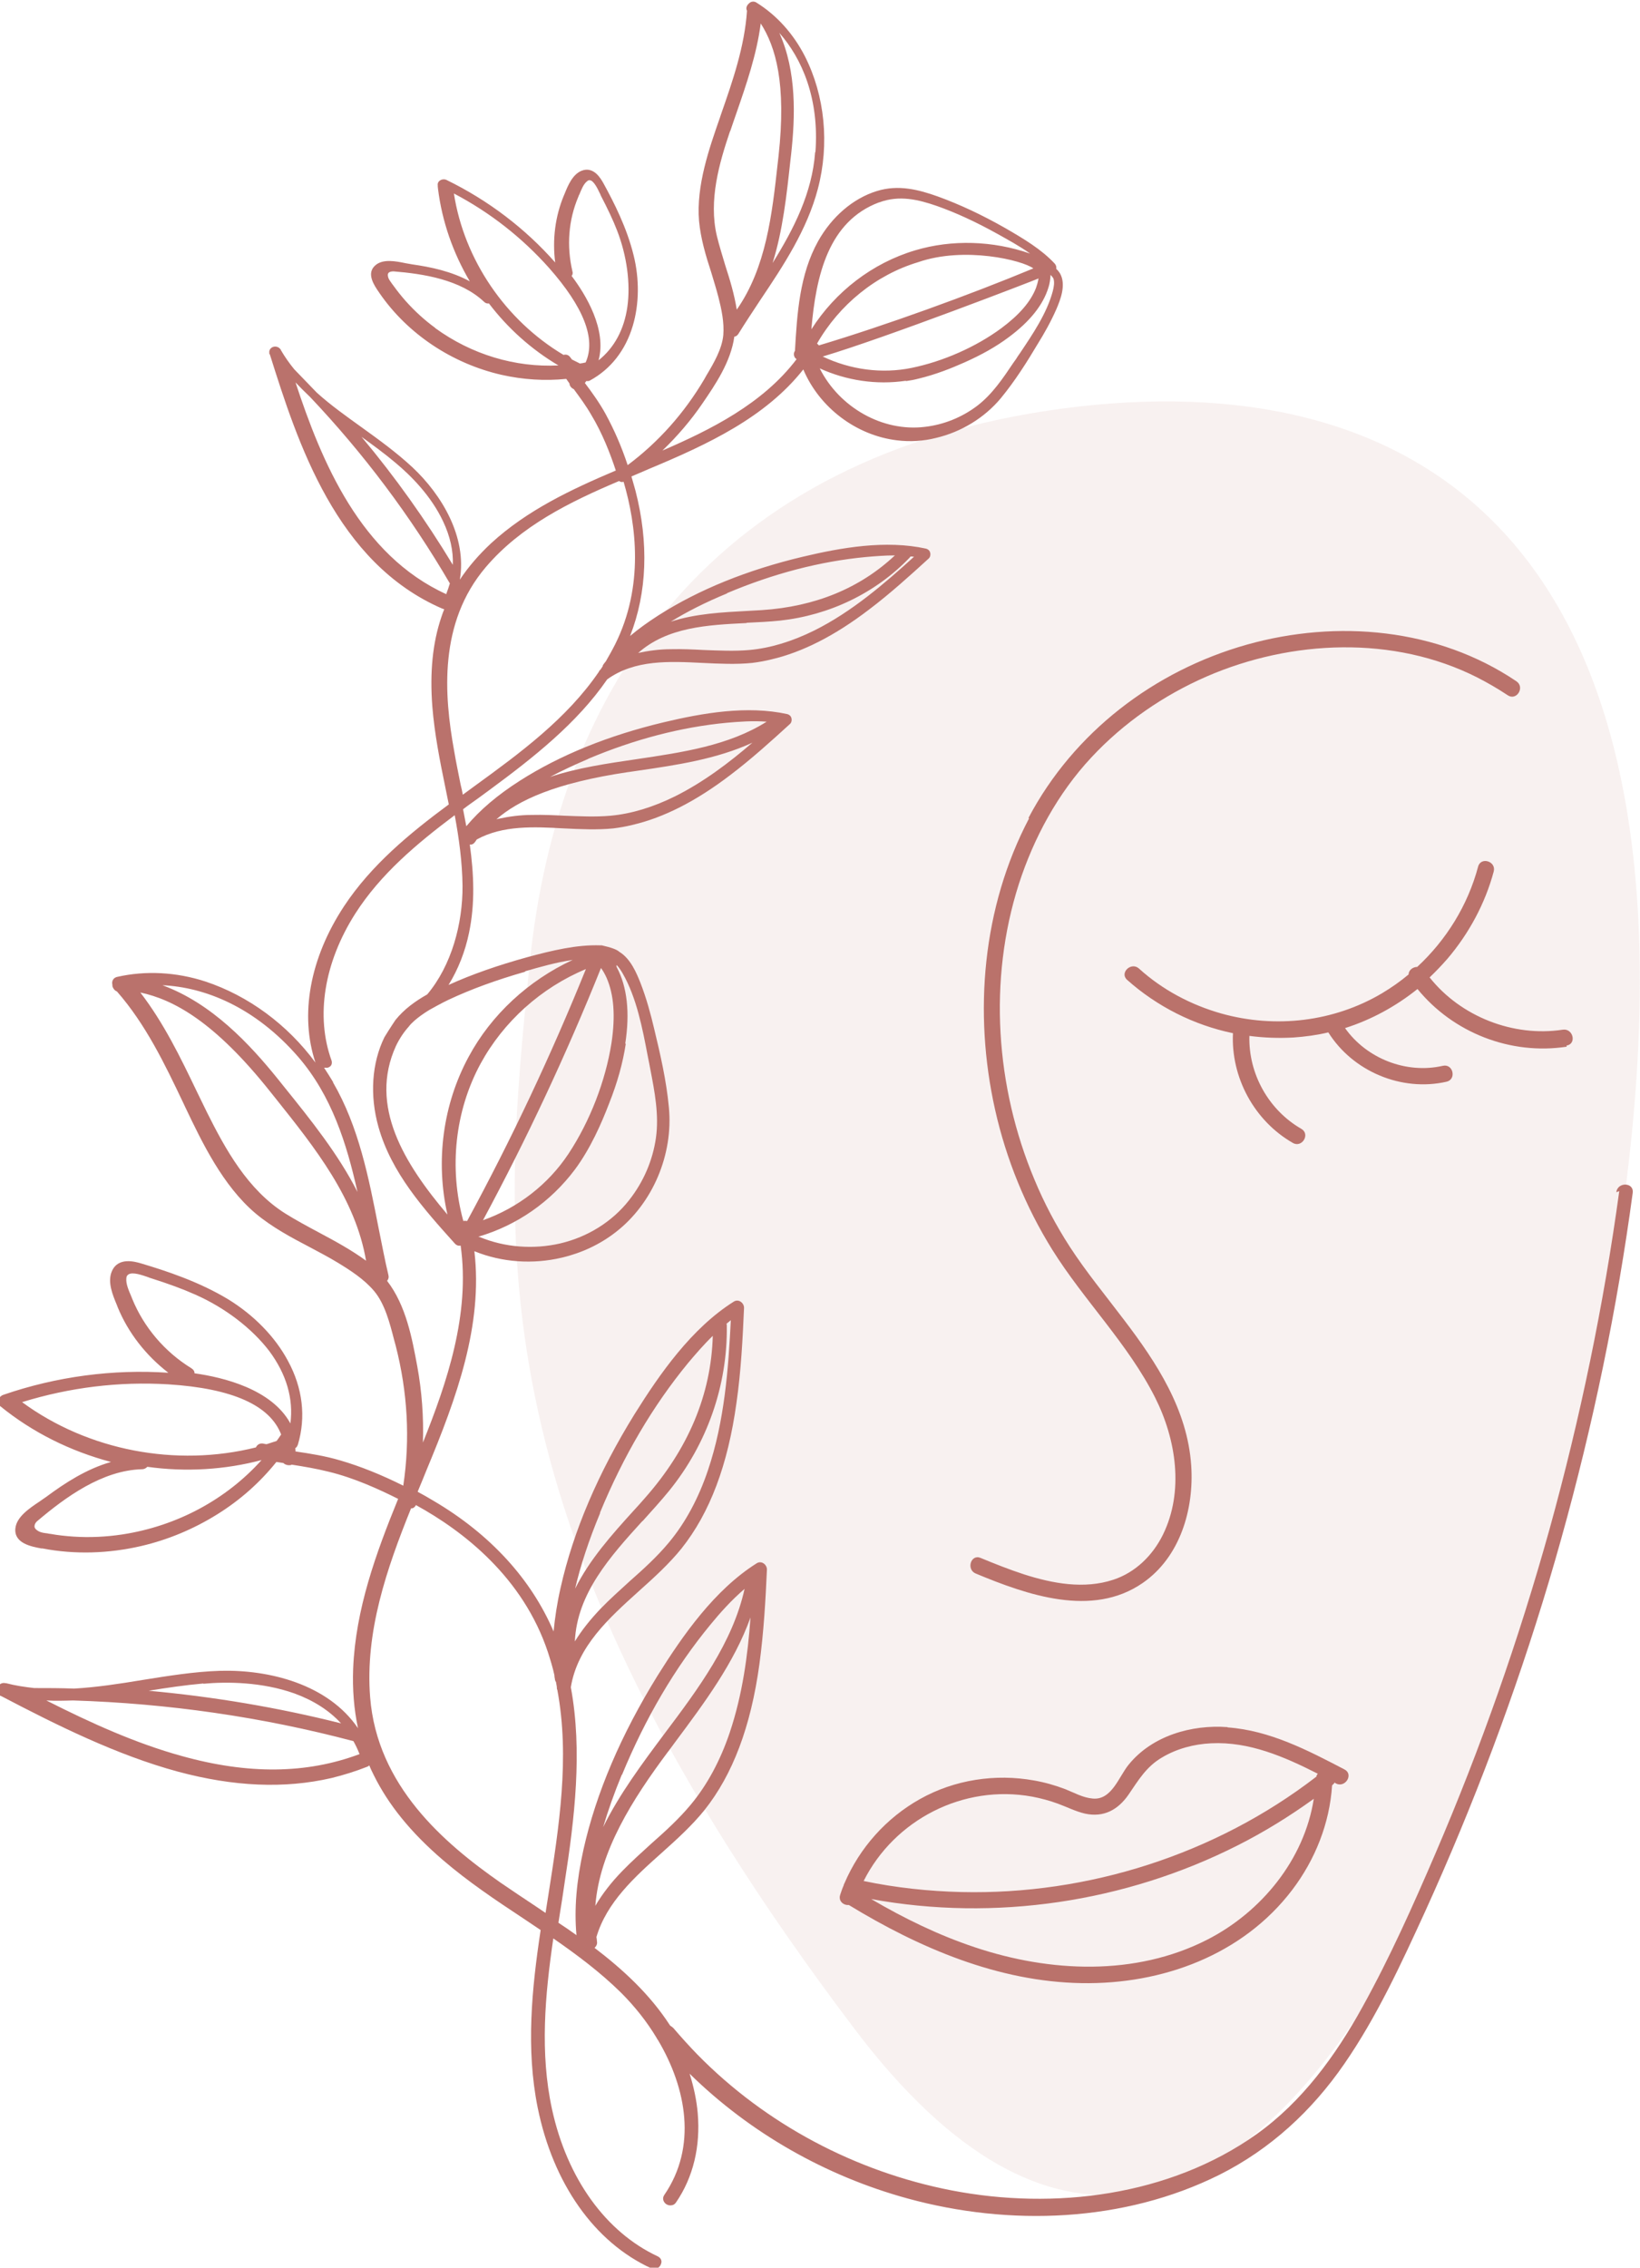 <?xml version="1.0" encoding="UTF-8"?><svg id="Calque_2" xmlns="http://www.w3.org/2000/svg" viewBox="0 0 60.88 84.15"><defs><style>.cls-1{opacity:.1;}.cls-1,.cls-2{fill:#ba726c;}</style></defs><g id="Calque_1-2"><path class="cls-2" d="m38.2,30.37c-1.73,3.29-2.07,7.2-1.26,10.81.41,1.83,1.13,3.6,2.12,5.19,1.18,1.89,2.81,3.49,3.82,5.49.78,1.55,1.08,3.48.29,5.09-.38.77-1.02,1.4-1.84,1.67-1.09.36-2.26.14-3.32-.2-.55-.18-1.08-.39-1.61-.61-.36-.15-.54.43-.18.58,1.9.79,4.32,1.65,6.2.35,1.39-.96,1.91-2.74,1.8-4.36-.14-2.07-1.28-3.81-2.5-5.41-.68-.9-1.4-1.77-2.01-2.71-.51-.79-.95-1.62-1.31-2.49-1.44-3.43-1.72-7.4-.58-10.96.56-1.73,1.45-3.37,2.69-4.7,1.2-1.29,2.68-2.31,4.29-3.01,3.14-1.36,6.94-1.53,10.04.04.39.2.77.42,1.13.66.33.22.65-.3.32-.52-2.92-1.97-6.65-2.3-10-1.36-3.44.97-6.43,3.25-8.11,6.43Z"/><path class="cls-2" d="m60.11,44.2c-.58,4.24-1.45,8.43-2.59,12.55-1.14,4.09-2.55,8.11-4.23,12.02-.83,1.93-1.69,3.86-2.71,5.7-1,1.81-2.24,3.52-3.94,4.73-3.23,2.29-7.5,2.82-11.32,2.08-3.55-.69-6.89-2.45-9.43-5.04-.31-.32-.6-.64-.89-.98-.04-.04-.08-.07-.12-.09,0-.01-.01-.02-.02-.03-.74-1.14-1.73-2.05-2.79-2.86,0,0,0,0,0,0,.07-.06.11-.15.09-.24,0-.05-.01-.11-.02-.16.38-1.29,1.42-2.23,2.43-3.13.56-.5,1.13-1.02,1.58-1.58,1.05-1.32,1.72-3.09,2.04-5.41.16-1.18.23-2.38.28-3.52,0-.09-.05-.18-.13-.23-.08-.05-.17-.05-.25,0-1.57.99-2.74,2.67-3.68,4.17-1.35,2.18-2.28,4.35-2.75,6.45-.26,1.17-.35,2.21-.26,3.18-.22-.16-.44-.31-.67-.46.04-.28.09-.55.13-.82.03-.22.07-.44.1-.67.37-2.38.67-4.88.23-7.25.25-1.52,1.41-2.56,2.53-3.57.56-.5,1.13-1.02,1.58-1.58,1.05-1.32,1.72-3.09,2.04-5.41.17-1.18.23-2.38.28-3.52,0-.09-.05-.18-.13-.23-.08-.05-.17-.05-.25,0-1.57.99-2.74,2.67-3.68,4.17-1.35,2.18-2.28,4.35-2.75,6.45-.13.57-.21,1.11-.26,1.62-.83-1.94-2.35-3.61-4.46-4.85-.2-.12-.39-.23-.58-.33,0,0,0-.02,0-.02.06-.14.11-.27.17-.41l.15-.37c1.13-2.71,2.1-5.38,1.78-8.13,1.03.42,2.18.49,3.24.24.73-.17,1.42-.49,2.01-.95,1.37-1.06,2.14-2.88,1.97-4.63-.09-.98-.32-1.98-.55-2.93-.12-.51-.28-1.11-.51-1.7-.13-.32-.35-.88-.78-1.14-.1-.09-.3-.16-.65-.24,0,0,0,0-.01,0-.01,0-.03,0-.04,0-.89-.03-1.79.19-2.72.44-1.08.3-2.04.63-2.92,1.03.36-.58.62-1.25.76-1.93.23-1.09.18-2.19.03-3.28.02,0,.04,0,.06,0,.05-.01.09-.04.13-.09.02-.03.05-.07.07-.1.97-.53,2.12-.47,3.23-.41.62.03,1.25.06,1.84,0,.24-.03.47-.07.71-.13,1.16-.27,2.36-.88,3.63-1.85.78-.59,1.52-1.26,2.21-1.89.06-.05.08-.14.06-.22-.02-.08-.08-.13-.15-.15-1.5-.33-3.15-.04-4.58.3-2.06.49-3.86,1.22-5.35,2.17-.83.53-1.48,1.08-1.99,1.69-.04-.21-.08-.42-.12-.63.18-.14.37-.27.55-.4.15-.11.3-.22.45-.33,1.6-1.18,3.23-2.46,4.35-4.09,1.03-.74,2.31-.67,3.54-.61.62.03,1.25.06,1.84,0,.24-.03.47-.07.71-.13,1.16-.27,2.36-.88,3.63-1.85.78-.59,1.52-1.26,2.21-1.89.06-.05.08-.14.06-.22-.02-.08-.08-.13-.15-.15-1.5-.33-3.15-.04-4.58.3-2.06.49-3.86,1.22-5.35,2.17-.39.25-.74.5-1.06.77.63-1.61.7-3.45.2-5.39-.05-.18-.1-.35-.15-.53,0,0,0,0,0,0,.11-.05.22-.09.33-.14l.3-.13c2.23-.93,4.34-1.92,5.75-3.7.6,1.42,1.97,2.45,3.48,2.63.48.06.98.03,1.45-.09.93-.22,1.79-.74,2.4-1.47.52-.63.97-1.34,1.38-2.03.23-.37.48-.81.69-1.29.13-.31.38-.9.12-1.33-.04-.06-.08-.11-.13-.15.01-.06,0-.13-.05-.19-.5-.54-1.16-.93-1.85-1.33-.88-.5-1.7-.88-2.5-1.17-.7-.25-1.46-.45-2.26-.2-.88.27-1.67.95-2.18,1.86-.69,1.24-.78,2.68-.86,4.07-.02.03-.04.07-.04.12,0,.08.03.14.1.19-1.26,1.66-3.2,2.62-4.98,3.39.55-.53,1.05-1.11,1.48-1.74.48-.7,1.06-1.55,1.19-2.49.06,0,.11-.04.15-.1.26-.42.54-.84.81-1.25.86-1.28,1.74-2.61,2.14-4.13.44-1.67.26-3.46-.48-4.92-.43-.84-1.05-1.53-1.81-2-.07-.04-.15-.04-.22,0-.03.02-.05.04-.07.06-.06.06-.1.16-.05.25-.09,1.33-.53,2.6-.96,3.83l-.05.15c-.39,1.12-.88,2.51-.77,3.82.06.65.25,1.29.45,1.9.09.3.19.62.27.93.11.43.22.93.18,1.41-.05.51-.35,1.03-.62,1.48-.03.05-.06.11-.09.16-.74,1.25-1.69,2.32-2.84,3.18-.23-.7-.51-1.33-.82-1.9-.22-.4-.49-.78-.77-1.15.02-.02.04-.04.05-.07.03,0,.05,0,.08,0,.02,0,.04-.01.06-.02.77-.42,1.32-1.12,1.59-2.03.24-.8.25-1.74.03-2.62-.25-1.02-.73-1.96-1.12-2.67-.09-.16-.36-.65-.82-.46-.33.14-.5.55-.62.85l-.03.07c-.32.77-.43,1.63-.32,2.48-1.11-1.26-2.49-2.31-4.03-3.06-.08-.04-.18-.03-.25.02-.06.04-.09.1-.08.17,0,.04,0,.09.01.13h-.01s.01.01.01.01c.15,1.21.56,2.38,1.18,3.43-.68-.37-1.44-.53-2.14-.63-.07-.01-.15-.03-.23-.04-.38-.08-.85-.17-1.13.07-.36.3-.05.75.13,1.01l.02.03c1.04,1.51,2.69,2.61,4.53,3.03.8.18,1.61.23,2.4.15.04.06.08.11.12.17,0,.06.03.11.07.15.03.03.06.05.09.06.22.3.45.61.64.94.42.69.72,1.47.92,2.08-1.65.7-3.29,1.47-4.63,2.7-.45.42-.84.87-1.16,1.35.27-1.58-.67-3.15-1.76-4.17-.58-.54-1.24-1.02-1.88-1.48-.57-.41-1.15-.82-1.67-1.29-.28-.29-.56-.58-.84-.87-.18-.22-.35-.46-.5-.72v-.02s-.01,0-.01,0c-.07-.1-.2-.12-.29-.08-.09.04-.14.13-.12.23h-.01s.03.05.03.05c1.03,3.27,2.46,7.73,6.41,9.43.02,0,.04.01.06.02-.04.1-.08.2-.11.3-.32.95-.43,2.04-.33,3.32.08,1,.28,2.01.48,2.98.04.21.09.43.13.64-1.46,1.08-2.88,2.25-3.89,3.78-1.27,1.93-1.65,4.03-1.06,5.8-1.04-1.41-2.49-2.48-4.09-3.01-1.08-.35-2.21-.41-3.27-.17h0c-.09.02-.16.08-.18.17-.01.04-.01.07,0,.11,0,.04,0,.09.03.13.03.06.08.11.14.13,1.07,1.22,1.78,2.7,2.46,4.13l.08.17c.62,1.3,1.39,2.91,2.61,3.94.61.51,1.32.89,2.01,1.25.34.18.7.37,1.03.57.46.28.98.61,1.36,1.06.4.48.58,1.19.74,1.81.02.07.04.15.06.22.44,1.72.54,3.46.28,5.19-.8-.4-1.59-.72-2.35-.94-.54-.16-1.1-.25-1.65-.33,0-.04,0-.08-.01-.12.05-.03.08-.08.1-.14.3-1.01.18-2.09-.37-3.1-.48-.9-1.27-1.7-2.21-2.28-1.09-.66-2.31-1.06-3.25-1.34-.21-.06-.85-.25-1.08.3-.17.4.04.89.19,1.25l.03.08c.39.95,1.05,1.79,1.88,2.43-2.05-.14-4.16.14-6.13.82-.09.03-.18.13-.19.22-.01.08.01.15.08.2,1.19.97,2.6,1.67,4.11,2.07-.91.26-1.71.78-2.41,1.3-.07.05-.15.1-.23.16-.39.26-.87.58-.91,1.01-.05.55.59.67.97.74h.04c1.2.23,2.45.19,3.66-.09.99-.23,1.95-.63,2.83-1.18.85-.53,1.58-1.18,2.19-1.94.09.01.18.03.26.04.05.05.11.07.18.08.02,0,.05,0,.07,0,.02,0,.04-.01.06-.02.45.07.92.15,1.36.26.96.23,1.89.66,2.59,1.01-.82,2.01-1.58,4.09-1.67,6.3-.03.76.03,1.51.18,2.21-1.11-1.63-3.29-2.18-5.12-2.13-.96.03-1.94.19-2.88.34-.84.14-1.69.27-2.54.32-.49-.02-.98-.02-1.48-.02-.35-.04-.7-.09-1.04-.18h-.02s0,0,0,0c-.15-.04-.27.06-.31.17-.04.12,0,.23.1.29h0s.05.02.05.02c2.08,1.09,4.3,2.19,6.55,2.8,2.08.56,3.96.64,5.7.24.45-.11.9-.25,1.33-.42.03-.01.06-.03.08-.05.05.13.11.25.17.37.54,1.09,1.37,2.12,2.56,3.14.93.8,1.96,1.49,2.96,2.15.22.15.45.3.67.45-.33,2.18-.55,4.41-.11,6.59.57,2.81,2.1,4.99,4.21,5.96.06.03.12.03.17.02.09-.02.16-.08.19-.16.06-.12.01-.24-.11-.3-1.93-.9-3.37-2.89-3.93-5.47-.45-2.08-.26-4.22.05-6.33.88.61,1.75,1.26,2.52,2.02.49.49.95,1.06,1.32,1.68.01.03.03.05.05.08,1.06,1.79,1.45,3.96.23,5.74-.09.13-.03.27.07.34.06.04.14.06.22.04.06-.01.11-.05.15-.11.63-.92.91-2.07.8-3.31-.04-.48-.15-.98-.3-1.46,2.24,2.2,5.06,3.8,8.09,4.63,3.79,1.04,8.03.89,11.58-.88,1.89-.95,3.43-2.37,4.63-4.11,1.21-1.75,2.11-3.71,3-5.65,1.81-3.98,3.35-8.08,4.6-12.26,1.25-4.2,2.22-8.49,2.88-12.82.08-.53.16-1.07.23-1.6.05-.39-.56-.41-.61-.02Zm-37.02,21.66c.87-2.11,1.97-3.98,3.28-5.57.36-.44.78-.91,1.27-1.33-.44,1.99-1.72,3.71-2.97,5.37-.83,1.11-1.68,2.25-2.28,3.47.18-.61.41-1.26.69-1.94Zm1.72-.87c.08-.11.17-.23.25-.34,1.08-1.45,2.19-2.93,2.8-4.63-.1,1.41-.3,2.87-.77,4.27-.35,1.04-.84,1.95-1.45,2.68-.44.53-.96,1-1.47,1.45-.35.32-.72.65-1.06,1-.42.43-.75.86-1.01,1.3.16-2.03,1.37-3.94,2.7-5.72Zm-2.54-8.85c.87-2.11,1.97-3.98,3.28-5.57.27-.32.57-.67.91-1-.06,2.18-.91,4.2-2.52,6.02-.14.16-.28.32-.43.48-.79.87-1.63,1.81-2.16,2.88.2-.86.51-1.8.93-2.81Zm1.58.31c.35-.39.68-.75.99-1.13,1.41-1.74,2.17-3.91,2.14-6.12,0-.03,0-.05-.01-.08.05-.04.1-.08.16-.13-.09,1.78-.23,3.74-.85,5.57-.35,1.04-.84,1.95-1.45,2.68-.44.53-.96,1-1.47,1.45-.35.32-.72.65-1.06,1-.39.41-.71.81-.96,1.22.08-1.78,1.31-3.15,2.51-4.47Zm-2.02-28.29c1.73-.73,3.46-1.18,5.15-1.34.45-.04.96-.08,1.48-.04-1.41.89-3.14,1.14-4.82,1.39-1.09.16-2.2.32-3.22.66.43-.23.91-.45,1.42-.67Zm1.5.49c.11-.02.23-.03.34-.05,1.45-.21,2.93-.43,4.26-1.04-.86.74-1.81,1.46-2.87,1.99-.81.4-1.62.65-2.4.72-.56.05-1.14.02-1.7,0-.39-.02-.8-.04-1.2-.03-.45,0-.87.06-1.24.14-.03,0-.06.02-.09.02.82-.71,2.19-1.35,4.89-1.75Zm3.66-6.64c1.73-.73,3.46-1.18,5.15-1.34.34-.03.7-.06,1.08-.06-1.3,1.22-2.96,1.9-4.94,2.03-.17.01-.35.02-.53.03-.93.05-1.94.1-2.85.4.6-.37,1.29-.72,2.09-1.05Zm.73,1.1c.43-.02.84-.04,1.23-.08,1.84-.2,3.55-1.02,4.81-2.33.01-.02.03-.03.04-.05.04,0,.09,0,.13.01-1.08.98-2.3,2.04-3.71,2.74-.81.4-1.62.65-2.4.72-.56.05-1.14.02-1.7,0-.39-.02-.8-.04-1.2-.03-.45,0-.86.06-1.23.14,1.08-.96,2.57-1.04,4.02-1.11Zm10.83-12.77c-.02.13-.06.25-.09.34-.2.52-.63,1.01-1.29,1.5-.95.7-2.16,1.23-3.32,1.47-1.11.23-2.28.07-3.31-.42,2.38-.71,7.84-2.82,8.02-2.9Zm-8.15,2.48s-.04-.05-.07-.07c.83-1.45,2.19-2.55,3.75-3.02,1.73-.6,3.88-.07,4.28.23-2.38.99-5.5,2.12-7.97,2.86Zm2.24-5.31c.75-.28,1.46-.1,2.13.13.71.25,1.45.59,2.26,1.04.39.22.82.45,1.21.73-1.38-.48-2.9-.53-4.27-.12-1.58.47-2.96,1.53-3.85,2.93.17-2.01.64-4.01,2.51-4.71Zm1,6.63c.15-.02.31-.05.46-.09.63-.15,1.23-.39,1.7-.6.63-.28,1.17-.58,1.65-.94.78-.58,1.27-1.19,1.47-1.84.05-.15.07-.32.08-.47,0,0,0,0,0,0,.03.03.1.11.11.15.04.14.01.3-.03.46-.22.82-.75,1.6-1.22,2.3-.05.07-.1.14-.14.21l-.1.14c-.39.58-.79,1.18-1.36,1.61-.56.42-1.23.69-1.93.77-1.57.19-3.17-.72-3.9-2.17.99.45,2.1.62,3.19.46Zm-3.38-8.5c-.11,1.52-.79,2.85-1.58,4.12.38-1.21.52-2.51.66-3.79l.03-.26c.15-1.38.21-3.05-.44-4.49.84.95,1.49,2.44,1.34,4.43Zm-3.15-.78c.08-.23.15-.45.23-.67.37-1.07.75-2.17.9-3.32.55.86.96,2.22.66,4.93l-.03.26c-.21,1.9-.43,3.87-1.52,5.43-.09-.56-.25-1.1-.42-1.62-.11-.37-.23-.75-.32-1.12-.31-1.32.09-2.7.49-3.88Zm-5.86,5.21c-.22-.94-.15-1.9.22-2.77.01-.03.02-.06.04-.09.07-.17.15-.38.28-.48.04-.04.08-.05.12-.04.14.03.28.32.35.47.02.03.03.06.04.09.26.5.46.92.61,1.31.36.93.5,1.96.38,2.82-.12.85-.49,1.53-1.07,1.99.31-1.14-.47-2.43-1-3.13.04-.05.05-.11.03-.17Zm-5.09,2.1c-.4-.29-.77-.63-1.1-1-.16-.18-.31-.37-.44-.55-.02-.03-.04-.05-.06-.08-.05-.07-.11-.15-.14-.22-.02-.06-.04-.14,0-.19.03-.04.1-.06.19-.06,1.1.09,2.48.3,3.36,1.13.05.05.11.07.18.06.7.92,1.58,1.71,2.58,2.3-1.6.08-3.22-.4-4.58-1.39Zm5.35,1.31c-.09-.05-.19-.09-.28-.14-.02-.03-.04-.06-.06-.08-.06-.09-.16-.12-.25-.09-2.15-1.28-3.69-3.53-4.07-5.99,1.35.71,2.53,1.64,3.53,2.76,1.29,1.46,1.75,2.64,1.36,3.51-.07.02-.15.03-.22.04Zm-6.82,3.7c.55.46,1.31,1.21,1.76,2.17.26.55.38,1.09.36,1.61-1.01-1.67-2.14-3.26-3.39-4.75.43.31.87.63,1.27.97Zm-3.73-3c.18.19.36.37.55.55,1.99,2.1,3.73,4.42,5.19,6.92-.04.13-.08.25-.13.38,0,0,0,.02,0,.02-3.19-1.45-4.63-4.91-5.6-7.86Zm6.14,14.94c-.08-.41-.17-.83-.24-1.25-.38-2.09-.58-4.76,1.17-6.82,1.3-1.53,3.11-2.42,4.95-3.2.05.03.1.05.15.03,0,0,.01,0,.02,0,.47,1.6.76,3.87-.31,6.02-.11.22-.23.43-.35.64-.03.03-.05.07-.08.1-.02.03-.04.06-.04.09-.03.04-.05.08-.08.12-.03.02-.05.05-.06.08-1.19,1.74-2.92,3.01-4.6,4.23-.15.11-.3.22-.45.33-.02-.12-.05-.25-.08-.37Zm6.11,9.61c.18-1.16.07-2.11-.31-2.83-.02-.03-.02-.06-.01-.09.09.09.16.2.23.32.51.89.73,2.03.92,3.03.02.1.04.2.06.3l.04.21c.16.83.33,1.7.21,2.55-.12.85-.47,1.65-1,2.32-.62.79-1.53,1.36-2.55,1.6,0,0,0,0,0,0-1,.23-2.06.15-3-.24-.01,0-.03,0-.04-.01,1.43-.42,2.68-1.29,3.58-2.49.58-.78.99-1.72,1.27-2.45.31-.78.51-1.5.62-2.22Zm-.69-2.44c.27.62.33,1.41.18,2.41-.22,1.41-.8,2.91-1.6,4.12-.75,1.13-1.87,2-3.17,2.46,1.63-3.03,3.1-6.17,4.38-9.36.09.12.16.26.21.37Zm-5.18,9.02h0s-.09-.02-.14,0c-.54-1.97-.31-4.09.64-5.84.85-1.56,2.25-2.82,3.91-3.51-1.29,3.19-2.77,6.33-4.41,9.35Zm2.16-9.27c.55-.16,1.15-.33,1.76-.42-1.64.76-3.02,2.03-3.86,3.59-.96,1.77-1.24,3.88-.79,5.86-1.6-1.89-2.93-4.03-1.91-6.26.13-.27.29-.51.47-.71.23-.31.78-.63.78-.63,0,0,.46-.26.7-.37.83-.39,1.76-.73,2.84-1.04Zm-5.9,10.75c-.56-.41-1.17-.74-1.77-1.06-.41-.22-.84-.45-1.24-.7-1.4-.88-2.23-2.4-2.91-3.76-.13-.26-.25-.52-.38-.78-.6-1.25-1.22-2.53-2.09-3.66,1.22.26,2.75,1.07,4.83,3.69l.2.25c1.46,1.83,2.96,3.71,3.35,6.02Zm-.33-2.56c-.71-1.4-1.73-2.67-2.73-3.91l-.2-.25c-1.07-1.33-2.48-2.84-4.31-3.51,1.56.07,3.43.8,5.05,2.67,1.23,1.43,1.79,3.2,2.19,5Zm-.9-4.07c-.11-.18-.22-.36-.34-.54,0,0,.02,0,.03,0,.03,0,.07,0,.1,0,.05-.01.09-.04.12-.07.04-.05.05-.12.03-.19-.6-1.65-.28-3.64.88-5.46.94-1.47,2.29-2.6,3.69-3.65.16.86.28,1.74.29,2.62.01,1.41-.41,2.96-1.31,4.03-.44.25-.85.54-1.18.95,0,0-.21.31-.41.64-.47.96-.55,2.16-.22,3.33.48,1.7,1.67,3.03,2.83,4.32.06.07.14.1.22.08.36,2.55-.51,5.09-1.4,7.31.03-.95-.04-1.9-.21-2.83-.19-1.02-.41-2.25-1.12-3.17.05-.06.07-.13.05-.21-.14-.58-.25-1.19-.37-1.77-.36-1.84-.73-3.74-1.69-5.39Zm-7.83,16.78c-.6.09-1.21.12-1.81.08-.29-.02-.58-.05-.85-.1-.04,0-.08-.01-.12-.02-.11-.01-.23-.03-.31-.07-.1-.05-.16-.11-.17-.18,0-.07.03-.15.12-.22,1.03-.87,2.39-1.87,3.87-1.91.09,0,.15-.04.2-.09,1.43.2,2.88.11,4.24-.25-1.31,1.46-3.14,2.45-5.17,2.76Zm5.89-3.7c-.05.08-.11.16-.16.23-.12.04-.25.08-.37.12-.04,0-.08-.01-.12-.02-.1-.02-.19.01-.25.09-.01.01-.02.03-.03.05-2.96.74-6.23.12-8.68-1.68,1.78-.55,3.6-.77,5.43-.66,2.38.15,3.78.78,4.19,1.87,0,0,0,0,0,0Zm-3.21-2.29c0-.07-.04-.13-.12-.18-.99-.61-1.76-1.52-2.19-2.57-.01-.03-.03-.07-.04-.1-.09-.21-.2-.46-.18-.66,0-.07.03-.12.08-.15.16-.1.51.03.72.1.04.02.08.03.11.04.66.21,1.18.4,1.65.61,1.11.49,2.11,1.26,2.75,2.1.63.85.9,1.76.78,2.68-.7-1.28-2.5-1.71-3.56-1.86Zm.33,11.53c.87-.08,2.17-.07,3.38.36.71.26,1.29.63,1.73,1.11-2.35-.59-4.73-.99-7.14-1.21.67-.11,1.36-.21,2.03-.27Zm-.81,2.68c-1.7-.47-3.36-1.22-5.02-2.06.33.02.66.01.99,0,3.52.11,7.01.61,10.41,1.51.08.14.15.29.21.44,0,.01.01.03.02.04-1.97.74-4.14.76-6.61.07Zm13.52,5.83c-.13-.09-.27-.18-.4-.27-.42-.28-.86-.57-1.28-.86-2.12-1.48-4.58-3.6-4.84-6.88-.19-2.43.61-4.76,1.52-7.01,0,0,.02,0,.03,0,0,0,.01,0,.02,0,.06-.02.1-.06.13-.12,1.77.97,3.98,2.69,4.9,5.46.09.28.18.57.24.85,0,.05.01.1.02.15,0,.04.02.08.04.11.01.06.02.11.03.17,0,.04,0,.09.02.12.47,2.52.06,5.09-.33,7.59-.04.23-.07.46-.11.7Z"/><path class="cls-2" d="m45.57,64.09c-1.34-.1-2.8.32-3.67,1.39-.37.45-.63,1.33-1.34,1.26-.36-.03-.69-.22-1.02-.35-.37-.14-.75-.25-1.15-.32-1.44-.26-2.96-.03-4.24.69-1.25.7-2.24,1.81-2.8,3.12-.01.02-.03.05-.03.08-.05.11-.09.23-.13.35-.08.24.13.4.32.38,2.61,1.59,5.54,2.85,8.65,2.9,2.98.05,5.97-1.04,7.81-3.46.85-1.12,1.39-2.47,1.48-3.88,0,0,.02-.01.02-.02.03-.03.06-.05.07-.08.02,0,.03.02.05.03.35.18.67-.34.32-.52-1.36-.71-2.78-1.45-4.34-1.56Zm-.76,7.89c-2.67,1.36-5.84,1.21-8.62.28-1.35-.45-2.62-1.07-3.85-1.79,4.59.84,9.43.12,13.6-1.99.99-.5,1.93-1.08,2.83-1.73-.35,2.25-1.94,4.2-3.96,5.23Zm4.04-6.04c-3.73,2.87-8.46,4.38-13.16,4.27-1.22-.03-2.44-.16-3.63-.41,1.14-2.27,3.7-3.6,6.26-3.13.32.06.65.15.95.26.33.12.66.29,1.01.37.69.15,1.22-.14,1.61-.7.37-.54.66-1.04,1.24-1.38.55-.33,1.19-.5,1.83-.53,1.41-.07,2.72.5,3.96,1.13-.03.03-.05.07-.06.12Z"/><path class="cls-2" d="m58.15,38.8c.39-.06.25-.65-.14-.59-1.84.28-3.79-.49-4.94-1.94.23-.22.45-.45.66-.69.8-.94,1.4-2.05,1.72-3.24.1-.38-.48-.56-.58-.18-.38,1.43-1.18,2.72-2.26,3.72-.16,0-.32.12-.32.28-.31.26-.64.49-.99.7-1.79,1.06-3.96,1.31-5.96.75-1.13-.32-2.19-.88-3.06-1.67-.29-.26-.73.16-.44.42,1.11.99,2.48,1.68,3.93,1.98-.08,1.64.79,3.25,2.22,4.07.34.2.66-.32.32-.52-1.22-.7-1.97-2.05-1.93-3.45.54.07,1.08.09,1.63.06.44-.03.88-.09,1.3-.19.91,1.45,2.72,2.21,4.39,1.83.38-.09.24-.68-.14-.59-1.36.31-2.83-.27-3.63-1.4.98-.31,1.89-.81,2.69-1.45,1.32,1.62,3.45,2.46,5.54,2.14Z"/><path class="cls-1" d="m19.66,35.78c1.03-10.33,6.82-18.89,19.79-20.62,12.97-1.72,23.66,4.66,21.02,27.91-2.43,21.38-14.18,51.47-28.74,32.23-14.23-18.8-13.1-29.2-12.07-39.52Z"/></g></svg>